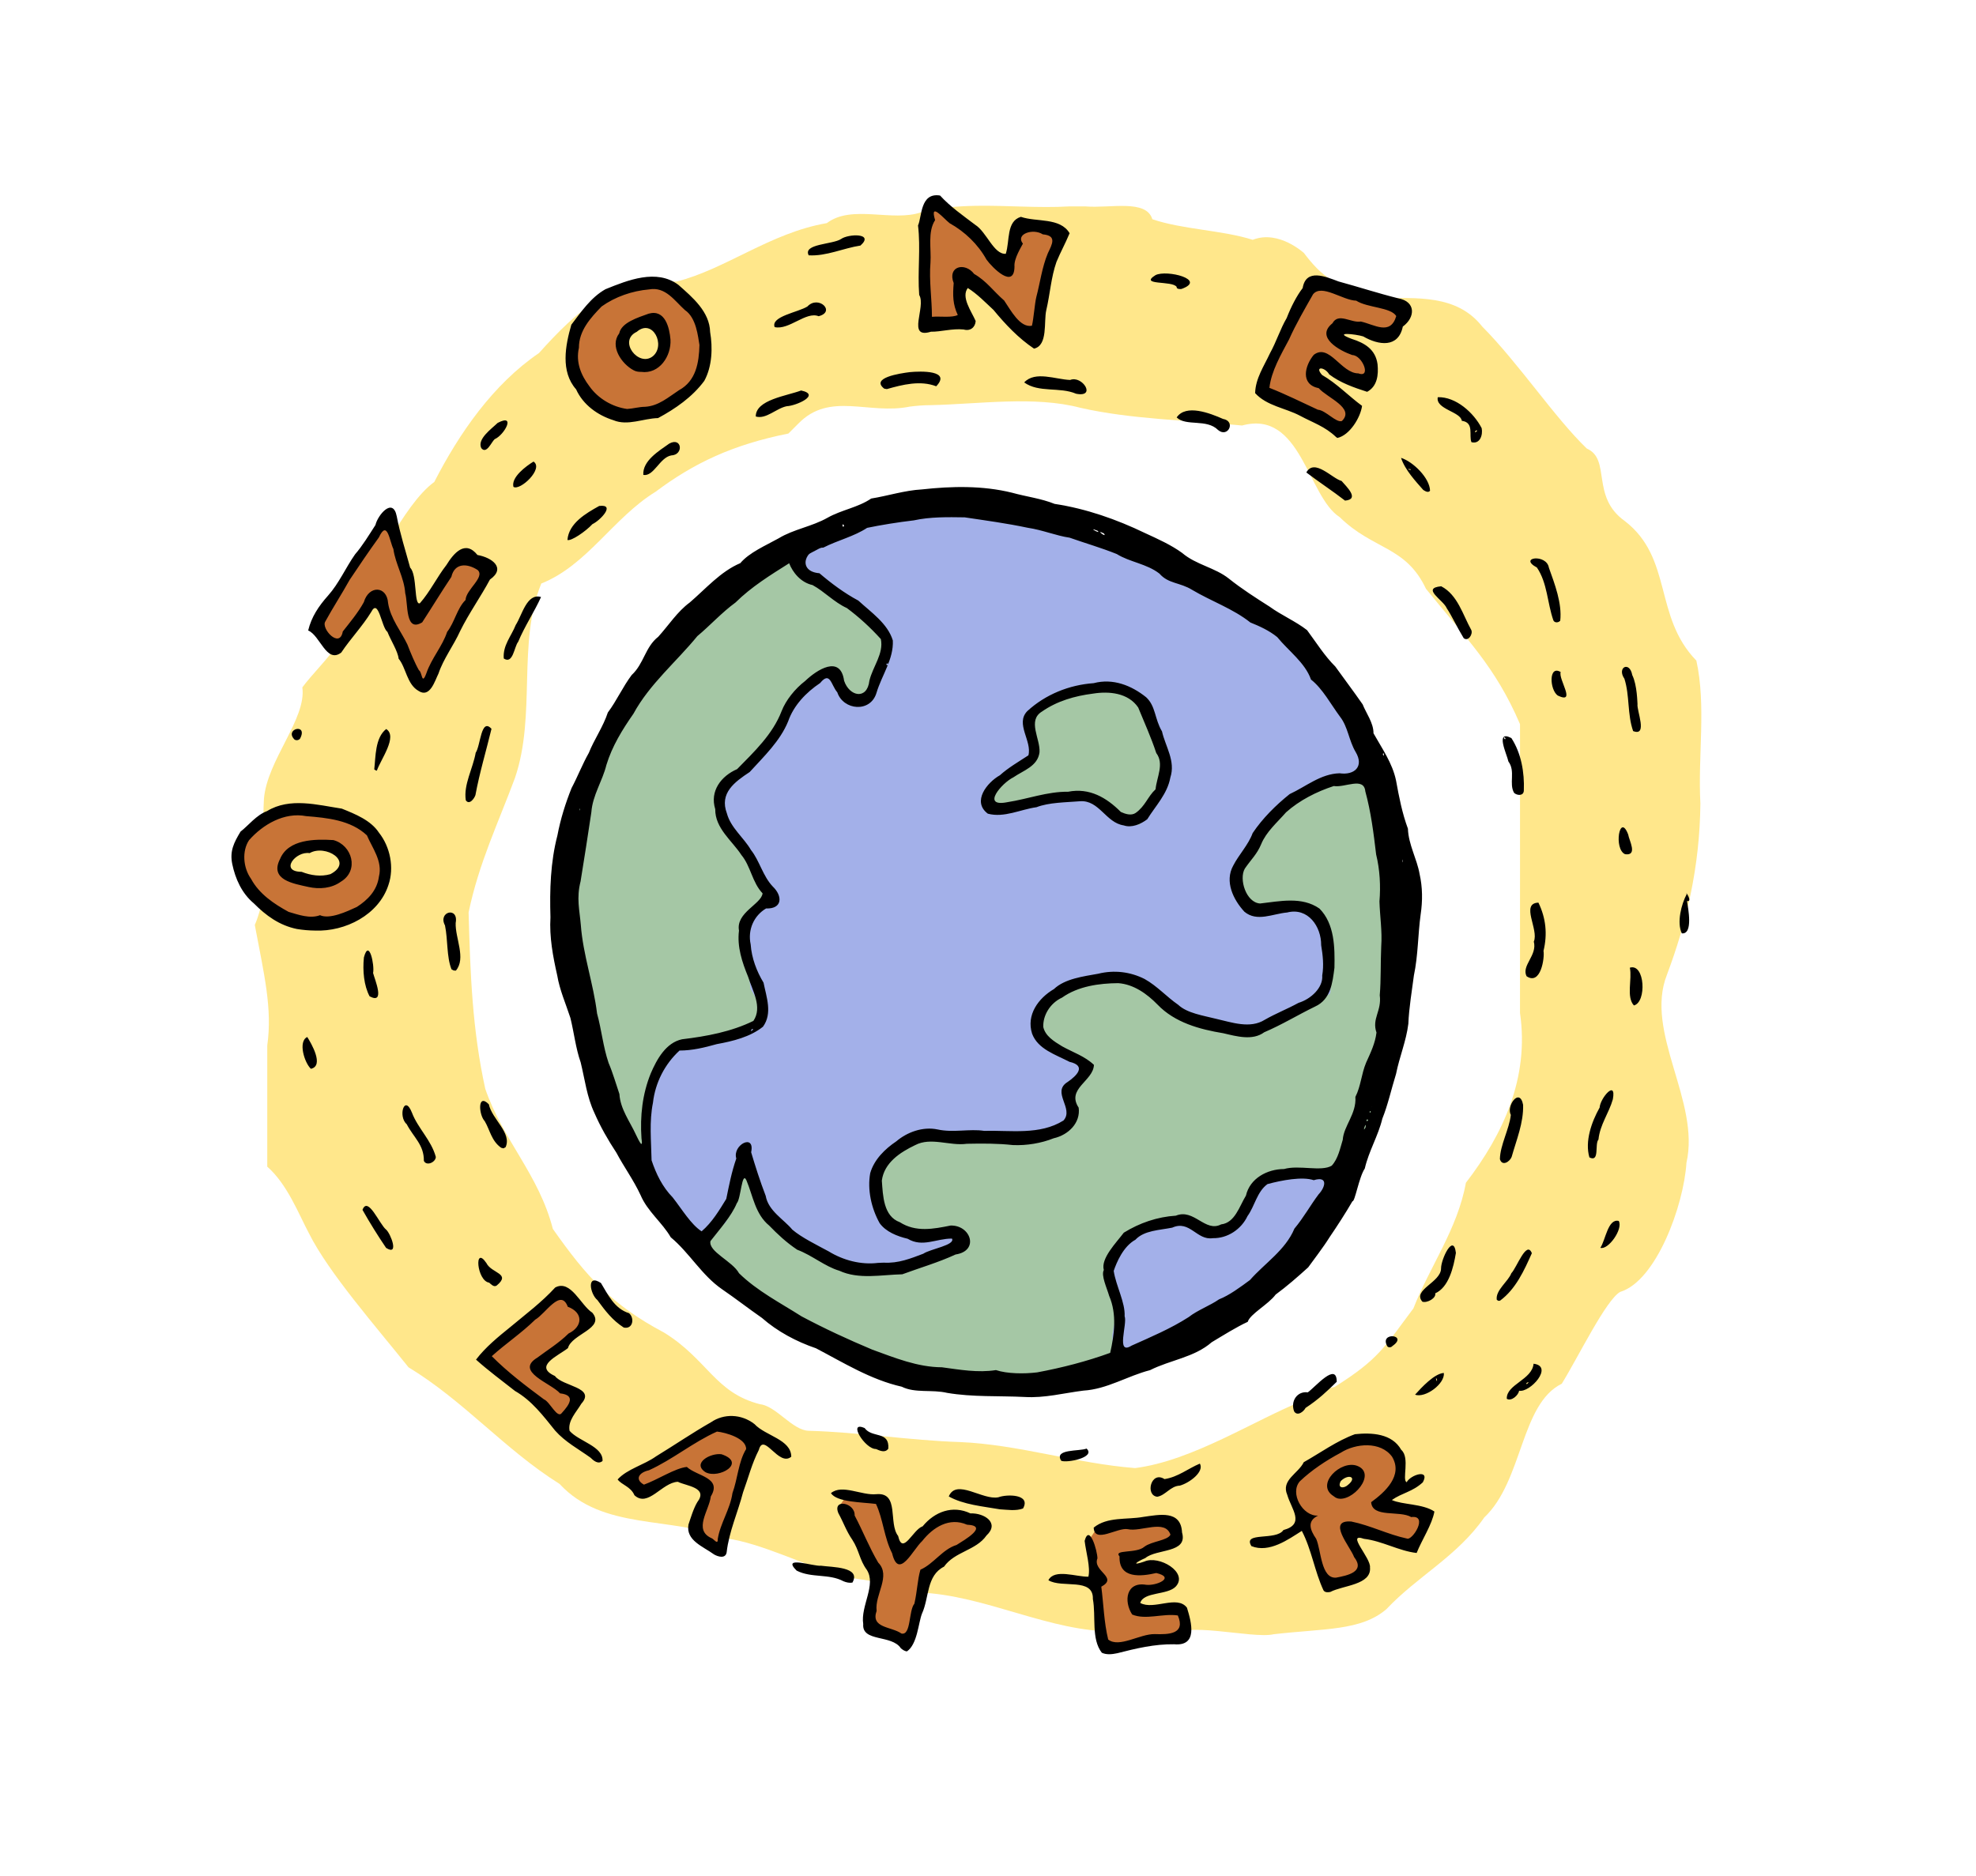 <?xml version="1.0" encoding="UTF-8" standalone="no"?>
<!-- Created with Inkscape (http://www.inkscape.org/) -->

<svg
   xmlns:dc="http://purl.org/dc/elements/1.1/"
   xmlns:cc="http://creativecommons.org/ns#"
   xmlns:rdf="http://www.w3.org/1999/02/22-rdf-syntax-ns#"
   xmlns:svg="http://www.w3.org/2000/svg"
   xmlns="http://www.w3.org/2000/svg"
   xmlns:sodipodi="http://sodipodi.sourceforge.net/DTD/sodipodi-0.dtd"
   xmlns:inkscape="http://www.inkscape.org/namespaces/inkscape"
   id="svg2"
   viewBox="0 0 338 321.03"
   version="1.0"
   inkscape:version="0.92.2 5c3e80d, 2017-08-06"
   sodipodi:docname="ryanlerch-Ozone-layer-colour.svg">
  <defs
     id="defs6452" />
  <sodipodi:namedview
     pagecolor="#ffffff"
     bordercolor="#666666"
     borderopacity="1"
     objecttolerance="10"
     gridtolerance="10"
     guidetolerance="10"
     inkscape:pageopacity="0"
     inkscape:pageshadow="2"
     inkscape:window-width="1436"
     inkscape:window-height="856"
     id="namedview6450"
     showgrid="false"
     inkscape:snap-global="false"
     inkscape:zoom="2.6017341"
     inkscape:cx="202.02835"
     inkscape:cy="168.84875"
     inkscape:window-x="4"
     inkscape:window-y="0"
     inkscape:window-maximized="1"
     inkscape:current-layer="svg2" />
  <g
     id="g7038">
    <path
       inkscape:connector-curvature="0"
       id="path7028"
       d="m 150.669,87.724 -21.14,11.146 -11.915,8.072 -18.449,27.674 -3.075,25.368 8.84,34.592 20.371,26.136 19.218,11.531 22.677,5.381 18.834,-1.537 29.211,-13.068 14.606,-19.602 8.072,-23.062 1.537,-33.824 -6.918,-20.755 -7.687,-13.837 -24.215,-14.99 -25.752,-10.378 -21.908,0.384 z"
       style="fill:#a3b0e9;stroke:#000000;stroke-width:1px;stroke-linecap:butt;stroke-linejoin:miter;stroke-opacity:1;fill-opacity:1" />
    <path
       sodipodi:nodetypes="scccccccccccccccscccccccccccccccccccccscccccccccccccscccccccccccsc"
       inkscape:connector-curvature="0"
       id="path7020"
       d="m 166.893,35.213 c -3.178,0.055 -6.313,0.325 -9.348,1.109 -4.928,1.7 -11.834,-1.4 -16.117,1.852 -9.65,1.65 -17.301,7.888 -25.713,10 C 104.756,47.567 98.761,53.101 92.195,60.402 84.383,65.726 78.578,74.069 74.285,82.459 68.776,86.445 63.736,98.926 61.777,98.822 c 1.073,7.914 -6.764,14.337 -10.062,18.779 0.755,5.364 -6.075,12.49 -6.572,19.15 -0.445,7.206 1.311,14.811 -1.559,21.5 1.583,8.451 3.031,14.255 2.131,20.637 0.008,6.898 -0.01,13.852 0,20.713 3.449,3.029 5.378,8.127 7.143,11.428 3.35,6.703 11.427,15.907 17.016,22.9 9.511,5.767 16.467,14.081 25.842,19.957 7.434,8.045 19.104,5.463 28.562,9.316 6.036,0.875 12.945,4.449 18.913,6.165 5.09,1.463 9.285,0.945 13.952,3.091 11.427,0.426 22.561,6.857 33.682,6.649 5.47,-0.012 4.076,1.169 9.509,1.153 1.324,-3.225 13.839,0.211 17.533,-0.659 8.69,-1.002 14.926,-0.565 19.275,-4.285 5.307,-5.64 12.122,-9.039 16.746,-15.695 6.621,-6.248 6.189,-19.411 13.254,-22.877 2.735,-4.401 7.567,-14.376 10,-15.715 6.148,-1.873 10.858,-14.721 11.33,-22.092 2.4,-10.54 -7.238,-22.323 -3.33,-32.193 3.302,-8.788 5.612,-18.347 5.715,-29.287 -0.445,-8.101 1.012,-16.746 -0.691,-24.434 -7.328,-7.539 -3.992,-17.506 -12.243,-23.883 -5.877,-4.171 -2.294,-10.561 -6.495,-12.396 -5.487,-5.276 -11.655,-14.596 -17.898,-20.883 -4.337,-5.514 -11.21,-4.874 -17.814,-4.832 -7.654,-2.254 -9.539,-3.638 -12.705,-7.775 0.206,0.23 -4.175,-4.015 -8.73,-2.225 -5.199,-1.656 -12.014,-1.759 -17.17,-3.523 -1.053,-3.462 -7.189,-1.842 -11.404,-2.189 h -2.848 c -5.254,0.306 -10.668,-0.196 -15.965,-0.104 z m -7.744,34.104 c 8.118,-0.165 17.832,-1.626 25.643,0.451 8.751,1.989 18.433,2.124 27.674,3.031 10.106,-2.76 11.188,12.154 16.693,15.678 5.758,5.64 11.286,4.902 14.758,12.26 6.891,8.558 11.813,13.19 16.084,23.15 0.013,16.473 -0.003,32.947 -0.002,49.42 1.613,11.055 -2.847,20.728 -9.254,29.057 -1.426,7.924 -6.196,14.351 -8.973,21.482 -4.996,6.661 -5.881,8.665 -13.489,13.448 -5.378,1.306 -1.577,0.463 -5.531,2.41 -8.094,3.221 -18.762,10.227 -28.596,11.471 -10.166,-0.798 -19.891,-4.027 -29.932,-4.453 -8.593,-0.273 -17.312,-1.696 -25.894,-1.929 -2.787,-0.076 -5.559,-4.237 -8.308,-4.54 -7.713,-1.941 -8.979,-7.661 -16.43,-12.26 -8.972,-4.757 -13.325,-9.618 -19.027,-17.744 -2.414,-9.352 -8.57,-15.203 -11.562,-23.977 -2.219,-10.13 -2.556,-19.549 -2.848,-30.166 1.757,-8.461 5.09,-15.34 7.939,-23.031 3.661,-10.734 0.356,-23.108 4.496,-33.24 7.842,-3.118 12.319,-11.256 19.551,-15.703 6.54,-4.895 13.192,-8.057 22.717,-9.957 0.573,-0.573 1.146,-1.146 1.719,-1.719 5.383,-5.517 12.039,-1.443 19.066,-2.893 1.178,-0.143 2.346,-0.246 3.506,-0.246 z"
       style="opacity:0.454;fill:#ffcc00;stroke:none;stroke-width:1px;stroke-linecap:butt;stroke-linejoin:miter;stroke-opacity:1" />
    <path
       sodipodi:nodetypes="cccccccsccscccsccccccccccscccscssssscscsscsscscsssscccccccsssccccscscccsscsscccssccccccccccscsscccccsscccssscscscssscccsscccscccccccccccccccccccccccccccccccc"
       inkscape:connector-curvature="0"
       id="path6997"
       d="m 160.363,37.188 c -0.22,0.047 -0.312,0.319 -0.439,0.762 -0.193,0.669 -0.377,4.553 -0.406,8.633 L 159.465,54 h 1.857 1.855 l -0.307,-3.654 c -0.338,-4.034 0.381,-5.388 2.502,-4.715 1.114,0.354 5.987,4.972 8.865,8.402 1.446,1.723 1.584,1.78 1.965,0.777 0.225,-0.593 0.71,-2.779 1.076,-4.855 0.367,-2.077 1.102,-4.944 1.635,-6.369 l 0.969,-2.59 -1.4,-0.533 c -2.374,-0.903 -2.956,-0.417 -4.105,3.422 -1.454,4.858 -2.414,4.848 -6.258,-0.072 -1.017,-1.301 -3.196,-3.427 -4.846,-4.723 -1.822,-1.432 -2.543,-1.98 -2.91,-1.902 z m -48.387,12.564 c -0.383,-0.003 -0.827,0.049 -1.398,0.127 -4.03,0.552 -7.306,2.312 -9.357,5.025 -1.624,2.148 -1.873,2.883 -1.889,5.588 -0.015,2.681 0.213,3.404 1.639,5.189 0.911,1.141 2.49,2.515 3.508,3.053 2.876,1.519 6.963,0.93 10.514,-1.516 5.635,-3.881 5.915,-10.246 0.668,-15.154 -1.923,-1.799 -2.534,-2.304 -3.684,-2.312 z m 113.75,0.453 c -0.602,0.012 -2.015,2.204 -4.256,6.6 -4.971,9.75 -5.05,8.888 1.074,11.658 2.839,1.284 5.392,2.562 5.674,2.838 0.823,0.807 1.377,0.583 1.377,-0.557 0,-0.69 -1.128,-1.825 -3.238,-3.258 -3.369,-2.288 -3.826,-3.263 -2.615,-5.564 1.328,-2.524 2.306,-2.542 5.373,-0.104 2.35,1.868 4.552,2.518 4.125,1.219 -0.122,-0.371 -1.053,-1.212 -2.068,-1.869 -4.054,-2.621 -4.34,-2.917 -4.17,-4.322 0.284,-2.352 1.781,-2.835 6.035,-1.943 3.872,0.811 5.189,0.688 5.189,-0.486 0,-0.68 -10.599,-4.25 -12.5,-4.211 z m -114.057,3.256 c 3.079,-10e-7 4.283,6.338 1.695,8.926 -3.55,3.55 -9.753,-0.549 -7.836,-5.178 0.747,-1.803 3.934,-3.748 6.141,-3.748 z M 65.891,91.406 c -1.084,0.34 -10.004,14.234 -10.004,15.668 0,0.692 1.056,1.951 1.637,1.951 0.37,0 3.783,-4.895 4.795,-6.877 1.015,-1.988 4.357,-1.323 4.357,0.867 0,0.433 1.272,3.407 2.824,6.609 l 2.822,5.82 2.234,-4.154 c 1.228,-2.285 3.361,-6.172 4.74,-8.639 1.379,-2.466 2.365,-4.71 2.193,-4.988 -0.172,-0.278 -0.965,-0.5 -1.764,-0.49 -1.242,0.015 -1.878,0.716 -4.406,4.855 -2.255,3.691 -3.232,4.838 -4.123,4.838 -1.288,0 -1.822,-0.935 -1.822,-3.191 0,-1.388 -2.871,-11.726 -3.404,-12.26 -0.018,-0.018 -0.045,-0.021 -0.08,-0.01 z m -14.076,48.461 c -2.695,-0.077 -4.541,0.552 -6.672,2.096 -2.512,1.82 -3.484,3.751 -2.998,5.961 0.462,2.102 4.138,6.089 6.857,7.436 6.372,3.154 15.518,-0.555 15.518,-6.293 0,-0.881 -0.484,-2.697 -1.076,-4.035 -1.283,-2.901 -3.296,-4.037 -8.609,-4.859 -1.128,-0.175 -2.121,-0.279 -3.02,-0.305 z m 3.117,3.684 c 2.361,0 3.151,0.242 4.098,1.25 2.201,2.343 1.276,5.677 -1.912,6.889 -3.401,1.293 -9.861,-0.499 -9.861,-2.736 0,-3.344 2.924,-5.402 7.676,-5.402 z m 40.635,79.557 c -0.71,0.085 -1.611,0.836 -3.9,2.861 -2.025,1.791 -4.401,3.858 -5.281,4.594 -1.938,1.62 -1.817,1.821 3.758,6.24 2.077,1.646 4.121,3.468 4.541,4.047 0.75,1.033 0.782,1.029 1.771,-0.193 l 1.006,-1.244 -2.311,-1.344 c -2.888,-1.681 -4.736,-3.329 -4.736,-4.219 10e-7,-0.376 1.517,-1.851 3.371,-3.277 4.865,-3.743 5.378,-4.332 4.773,-5.461 -0.281,-0.524 -1.117,-1.278 -1.859,-1.676 -0.32,-0.171 -0.577,-0.29 -0.836,-0.326 -0.097,-0.013 -0.195,-0.014 -0.297,-0.002 z m 27.549,22.402 c -0.679,0 -3.279,1.248 -5.775,2.771 -2.497,1.524 -5.36,3.118 -6.363,3.543 -1.159,0.491 -1.636,0.96 -1.309,1.287 0.327,0.327 1.637,0.019 3.592,-0.846 3.276,-1.449 4.933,-1.696 5.475,-0.82 0.55,0.89 1.341,0.606 0.975,-0.35 -0.754,-1.964 3.816,-3.244 5.281,-1.479 0.62,0.747 0.544,1.017 -0.533,1.889 -0.691,0.559 -1.716,1.018 -2.279,1.018 -0.861,0 -0.926,0.158 -0.402,0.996 0.485,0.776 0.428,1.575 -0.264,3.604 -1.134,3.328 -1.124,4.926 0.035,5.574 0.762,0.426 1.045,0.172 1.629,-1.457 1.009,-2.816 3.922,-13.101 3.922,-13.85 0,-0.781 -2.329,-1.881 -3.982,-1.881 z m 111.367,2.133 c -1.749,-0.07 -3.954,0.56 -6.268,1.949 -6.396,3.84 -7.528,6.01 -4.477,8.578 1.151,0.969 1.52,1.603 1.146,1.977 -0.575,0.575 1.478,7.536 2.635,8.93 0.707,0.852 0.464,0.839 2.535,0.117 2.073,-0.723 2.107,-1.372 0.252,-4.695 -1.542,-2.761 -1.446,-4.422 0.256,-4.422 0.551,0 2.786,0.606 4.967,1.348 4.83,1.643 5.723,1.673 6.504,0.213 0.823,-1.539 0.248,-1.948 -3.479,-2.467 -4.285,-0.597 -4.806,-1.522 -2.277,-4.051 1.505,-1.505 1.949,-2.383 1.949,-3.859 0,-2.281 -1.495,-3.528 -3.744,-3.617 z m -3.596,2.768 c 0.828,-0.047 1.592,0.219 2.176,0.803 1.211,1.211 1.076,1.728 -0.986,3.791 -2.079,2.079 -3.005,2.262 -4.285,0.848 -1.297,-1.433 -1.097,-3.089 0.527,-4.367 0.846,-0.666 1.74,-1.027 2.568,-1.074 z m -86.047,6.478 3.01,4.863 3.473,6.136 c 2.444,4.446 -1.389,7.14 -1.389,9.957 l 4.4,1.737 2.431,-10.42 4.631,-3.937 5.673,-3.589 -1.621,-0.347 -3.473,-0.463 -1.968,2.084 -6.599,5.21 -2.084,-5.094 -0.81,-4.863 z m 44.691,6.021 -1.852,0.463 2.663,17.135 10.767,-1.274 0.695,-2.779 -8.799,0.695 0.579,-5.557 5.905,-1.852 -1.621,-0.463 -5.094,1.158 -0.347,-5.21 8.105,-2.663 -0.463,-1.505 z"
       style="opacity:1;fill:#c87437;fill-opacity:1;stroke:#c87437;stroke-width:3;stroke-linejoin:bevel;stroke-miterlimit:4;stroke-dasharray:none;stroke-opacity:1" />
    <path
       sodipodi:nodetypes="ccccccccccccccccccccccccccccccccccccccccccccccccccccccccccccccccccccccccccccccccccccccccccccccccccccc"
       inkscape:connector-curvature="0"
       id="path7030"
       d="m 134.91,93.874 -20.371,14.606 -13.068,21.14 -4.612,17.681 2.691,29.596 9.609,24.215 12.684,15.759 19.987,13.068 17.296,5.381 16.143,1.922 15.374,-1.153 -0.384,-7.687 0.769,-4.228 -1.922,-6.918 1.153,-3.844 3.075,-2.691 3.459,-1.537 6.15,-0.769 4.228,2.691 3.075,-0.769 1.922,-3.459 1.922,-3.459 2.691,-2.306 h 15.374 l 6.918,-33.055 -0.384,-17.681 -2.306,-13.068 -1.153,-5.765 -11.146,3.459 -8.84,6.534 -3.075,7.303 -0.769,2.691 4.228,4.997 3.459,-1.153 h 2.306 2.306 l 4.228,7.687 -0.384,6.918 -9.225,5.381 -3.075,0.769 -7.687,-0.769 -6.534,-1.922 -2.306,-3.075 -3.075,-1.922 -6.534,-1.922 -6.918,3.075 -4.612,2.691 v 4.997 l 8.84,5.381 -3.459,3.459 0.384,4.612 -3.844,3.075 -8.456,1.153 -11.531,-0.769 -5.381,1.922 -1.922,1.922 -2.306,3.844 0.384,6.15 3.075,1.153 2.691,1.537 8.072,-0.384 1.153,2.306 -8.84,4.228 -6.534,0.769 -7.303,-1.922 -8.456,-5.765 -4.612,-3.844 -1.922,-7.687 -3.459,10.762 -4.997,3.075 -9.609,-13.453 0.384,-2.306 1.153,-8.84 1.922,-4.612 3.075,-4.228 11.146,-2.691 2.691,-1.537 0.769,-1.537 -2.306,-3.844 -1.153,-10.378 1.922,-2.306 2.691,-2.306 v -0.384 l -3.075,-7.303 -4.997,-5.765 -0.384,-5.381 3.459,-3.459 4.228,-3.459 1.537,-2.306 2.306,-3.844 1.537,-3.075 4.228,-3.844 1.537,-0.384 2.306,3.459 4.228,1.153 2.306,-5.381 0.769,-5.381 -8.072,-6.918 -4.228,-3.459 -2.306,-0.769 z m 57.27,23.446 -6.534,0.384 -6.15,2.306 -2.306,1.922 -1.153,1.537 1.153,4.997 -7.687,6.15 v 3.075 l 10.378,-0.384 6.534,-1.153 5.765,4.228 2.691,0.769 4.228,-6.15 0.769,-1.922 -2.691,-11.531 -2.691,-2.306 z"
       style="fill:#a5c7a5;stroke:none;stroke-width:1px;stroke-linecap:butt;stroke-linejoin:miter;stroke-opacity:1;fill-opacity:1" />
    <g
       transform="translate(50.53 46.578)"
       id="layer1">
      <path
         sodipodi:nodetypes="ccccccccccccccccccccccccccccccccccccccccccccccccccccccccccccccccccccccccccccccccccccccccccccccccccccccccccccccccccccccccccccccccccccccccccccccccccccccccccccccccccccccccccccccccccccccccccccccccccccccccccccccccccccccccccccccccccccccccccccccccccccccccccccccccccccccccccccccccccccccccccccccccccccccccccccccccccccccccccccccccccccccccccccccccccccccccccccccccccccccccccccccccccccccccccccccccccccccccccccccccccccccccccccccccccccccccccccccccccccccccccccccccccccccccccccccccccccccccccccccccccccccccccccccccccccccccccccccccccccccccccccccccccccccccccccccccccccccccccccccccccccccccccccccccccccccccccccccccccccccccccccccccccccccccccccccccccccccccccccccccccccccccccccccccccccccccccccccccccccccccccccccccccccccccccccccccccccccccccccccccccccccccccccccccccccccccccccccccccccccccccccccccccccccccccccccccccccccccccc"
         inkscape:connector-curvature="0"
         d="m 137.94,236.19 c -1.84,-2.36 -0.98,-6.2 -1.53,-9.19 0.12,-3.75 -5.3,-1.79 -7.61,-3.22 1.04,-2.02 4.77,-0.56 6.84,-0.6 0.39,-1.58 -0.42,-4.23 -0.64,-6.13 0.81,-3.02 2.18,1.71 2.19,2.99 -0.89,2.18 3.64,3.25 0.66,4.85 0.39,3.01 0.46,6.11 1.18,9.04 1.88,1.48 5.42,-0.98 7.96,-0.93 2.38,0.08 5.33,0.02 3.95,-3.19 -2.56,-0.39 -5.47,0.82 -7.81,-0.16 -1.49,-2.31 -1.01,-5.64 2.36,-5.09 1.73,0.23 5.14,-1.24 1.76,-2.01 -2.61,0.6 -6.42,1.03 -6.28,-2.84 -1.1,-1.25 2.87,-0.44 4.24,-1.65 1.25,-0.96 3.97,-1.05 4.47,-2.07 -0.91,-2.71 -5.05,-0.43 -7.3,-0.94 -1.76,-0.34 -5.73,2.54 -5.83,-0.27 2.32,-1.9 5.67,-1.32 8.47,-1.83 2.74,-0.38 6.46,-1.22 6.64,2.66 1.03,3.59 -4.32,2.75 -6.28,4.38 -1.57,0.68 -2.46,1.38 -0.17,0.6 2.5,-1.14 7.57,1.85 5.39,4.26 -1.41,1.52 -5.51,0.87 -6.09,2.82 2.33,1.28 6.31,-1.41 7.99,0.81 0.79,2.55 1.89,6.63 -2.2,6.26 -3.31,-0.05 -6.52,0.71 -9.71,1.53 -0.87,0.18 -1.81,0.31 -2.65,-0.08 z m -34.38,-0.77 c -1.55,-2.37 -6.686,-1.02 -6.433,-4.14 -0.483,-3.1 2.292,-6.71 0.597,-9.3 -1.239,-1.68 -1.286,-3.31 -2.457,-5.11 -1.061,-1.54 -1.501,-2.95 -2.391,-4.56 -1.061,-2.55 2.882,-1.83 2.784,0.4 1.414,2.66 2.484,5.45 4.034,8.06 2.236,2.28 -0.63,5.48 -0.275,8.25 -1.055,2.98 2.521,2.66 4.241,3.88 1.68,0.39 1.21,-3.88 2.22,-5.11 0.51,-2.28 0.52,-4.05 1.03,-5.81 2.27,-0.99 3.78,-3.5 6.18,-4.23 1.29,-0.82 5.63,-3.29 1.79,-3.47 -3.02,-1.32 -5.81,0.44 -7.67,2.8 -1.59,1.46 -4.01,6.78 -5.14,2.09 -1.37,-2.65 -1.54,-5.88 -2.764,-8.44 -2.302,-0.3 -6.738,-0.28 -7.695,-1.85 1.891,-1.59 5.282,0.45 7.781,0.18 3.988,-0.34 1.988,4.96 3.708,7.15 0.78,3.44 2.53,-1.12 4.19,-1.65 2.05,-2.5 5.13,-3.67 8.18,-2.21 2.37,-0.1 5.05,1.64 2.74,3.78 -1.78,2.57 -5.45,2.75 -7.26,5.33 -3.04,1.53 -2.51,5.29 -3.77,8.03 -0.63,1.6 -0.78,5.25 -2.58,6.47 -0.4,-0.04 -0.74,-0.29 -1.04,-0.54 z m 72.3,-9.9 c -1.52,-3.25 -2.03,-6.97 -3.71,-10.18 -2.31,1.46 -5.56,3.83 -8.62,2.61 -1.57,-2.53 4.24,-0.87 5.47,-2.75 3.78,-1.02 1.34,-3.61 0.66,-6.02 -1.11,-2.54 1.9,-3.65 2.82,-5.59 2.89,-1.63 5.64,-3.65 8.76,-4.79 2.86,-0.3 6.34,-0.13 7.92,2.68 1.54,1.33 0.07,5.2 0.93,5.53 0.65,-1.26 4.04,-2.35 2.76,0.02 -1.79,1.65 -3.51,1.78 -5.3,3.03 1.76,0.82 5.29,0.62 7.28,1.97 -0.4,2.24 -2.16,4.87 -3.04,7.09 -3,-0.33 -5.9,-2.06 -9.01,-2.42 -3.19,-1.14 1.22,3.28 1.03,4.89 0.29,3.01 -4.63,3.06 -6.79,4.2 -0.39,0.07 -0.9,0.12 -1.16,-0.27 z m 2.16,-2.18 c 1.9,-0.36 5.05,-0.98 3.07,-3.53 -0.66,-1.8 -4.75,-6.4 -0.47,-6.07 3.25,0.66 6.27,2.22 9.5,2.91 0.92,0.44 3.75,-4.08 0.75,-3.67 -2.01,-1.19 -6.67,0.19 -6.86,-2.55 2.35,-1.71 5.52,-4.56 3.57,-7.79 -1.97,-2.67 -6.23,-2.29 -8.76,-0.68 -2.54,1.35 -5.02,3 -7.01,4.9 -1.78,2.03 0.49,6.01 3.11,5.87 -1.91,0.93 -1.38,2.42 -0.32,3.96 0.87,1.95 0.81,6.86 3.42,6.65 z m -0.43,-13.94 c -3.21,-1.98 1.24,-6.27 4.05,-5.18 3.44,1.35 -0.91,6.33 -3.44,5.54 l -0.31,-0.14 z m 2.47,-1.94 c 1.62,-1.31 0.1,-1.96 -1.24,-0.65 -0.68,1.26 0.52,1.34 1.24,0.65 z m -86.309,16.5 c -2.492,-1.34 -5.467,-0.52 -8.011,-1.82 -2.704,-2.66 2.909,-0.68 4.164,-0.84 1.845,0.27 6.925,0.15 5.376,2.89 -0.519,0.09 -1.05,-0.03 -1.529,-0.23 z m -22.124,-4.58 c -1.911,-1.39 -4.869,-2.4 -4.393,-5.12 0.285,-0.83 0.842,-2.74 1.501,-3.82 1.947,-2.54 -1.873,-2.77 -3.317,-3.5 -2.73,0.12 -5.086,4.47 -7.426,2.3 -0.652,-1.51 -2.176,-1.75 -2.875,-2.7 1.643,-1.8 4.486,-2.46 6.586,-3.96 3.149,-1.92 6.194,-4.01 9.392,-5.83 2.15,-1.49 5.16,-1.46 7.436,0.32 1.853,2.01 6.273,2.62 6.287,5.58 -2.146,1.8 -4.712,-4.3 -5.547,-1.16 -1.202,2.35 -1.793,4.77 -2.7,7.25 -0.889,3.43 -2.41,6.73 -2.809,10.29 -0.206,1.11 -1.463,0.73 -2.135,0.35 z m 0.616,-2.64 c 0.415,-2.68 2.126,-5.1 2.515,-7.86 0.903,-2.47 1.013,-5.36 2.337,-7.53 0.052,-1.84 -3.456,-2.84 -4.983,-3 -4.089,1.83 -7.552,4.76 -11.639,6.62 -1.756,0.39 -2.446,1.58 -0.855,2.46 2.365,-0.85 5.31,-2.82 7.338,-3.03 1.76,1.61 6.078,1.81 4.098,5.05 -0.275,2.4 -3.044,5.72 0.129,7.14 0.325,0.07 1.116,1.27 1.06,0.15 z M 70.147,205.3 c -2.375,-1.54 0.867,-3.34 2.744,-3.07 4.375,1.47 -0.472,4.28 -2.744,3.07 z m 50.353,6.35 c -2.92,-0.51 -6.19,-0.78 -8.74,-2.2 1.29,-3.13 5.8,0.7 8.49,0.14 1.44,-0.55 5.62,-0.56 4.21,1.92 -1.24,0.46 -2.66,0.21 -3.96,0.14 z m 26.92,-2.15 c -2.11,-0.23 -1.07,-4.51 1.24,-3.02 2.32,-0.35 4.05,-1.82 6.05,-2.65 0.78,1.37 -1.71,3.28 -3.43,3.77 -1.59,0.05 -2.43,1.66 -3.86,1.9 z m -96.949,-6.69 c -2.054,-1.48 -4.305,-2.66 -6.038,-4.62 -2.049,-2.53 -3.977,-5.13 -6.874,-6.79 -2.19,-1.73 -4.561,-3.47 -6.665,-5.36 1.615,-2.13 3.819,-3.92 5.909,-5.61 2.607,-2.18 5.332,-4.21 7.635,-6.73 2.67,-1.43 4.359,3.05 6.349,4.31 2.255,2.7 -3.542,3.63 -4.167,6.06 -1.692,1.33 -5.954,3.08 -2.228,4.77 1.312,1.8 7.048,1.92 4.518,4.74 -0.848,1.44 -2.35,2.9 -2.014,4.64 1.551,1.81 5.783,2.64 5.639,5.16 -0.744,0.63 -1.523,-0.04 -2.064,-0.57 z m -4.876,-7.67 c 1.261,-1.39 2.419,-3.02 -0.326,-3.33 -1.555,-1.76 -7.831,-3.72 -3.888,-6.11 1.675,-1.26 3.699,-2.5 5.341,-4.13 2.424,-1.17 2.582,-3.57 -0.134,-4.58 -1.209,-3.27 -3.842,1.25 -5.57,2.21 -2.313,2.28 -5.024,4.08 -7.428,6.25 2.731,2.75 5.83,5.09 8.931,7.39 1.009,0.39 2.296,3.43 3.074,2.3 z m 85.395,8.2 c -1.28,-2.06 3.09,-1.58 4.34,-2.08 1.65,1.52 -3.44,2.51 -4.34,2.08 z m -31.686,-2.01 c -1.848,0.06 -4.944,-4.91 -1.934,-3.58 1.279,1.77 4.26,0.43 4.05,3.52 -0.55,0.78 -1.427,0.36 -2.116,0.06 z m 71.526,-6.44 c -0.66,-1.78 0.57,-3.5 2.34,-3.25 1.25,-0.87 4.96,-5.31 4.95,-1.81 -1.59,1.55 -3.09,3.01 -5.33,4.47 -0.33,0.64 -1.4,1.49 -1.96,0.59 z m 36.38,-2.15 c -0.11,-2.46 4.35,-3.25 4.58,-6 3.51,0.43 -0.61,5 -2.48,4.62 -0.08,0.75 -1.33,1.88 -2.1,1.38 z m 3.75,-2.83 c -0.58,0.01 -0.53,0.68 0,0 z m -86.22,2.52 c -4.42,-0.22 -8.88,0.04 -13.25,-0.7 -2.6,-0.62 -5.48,0.09 -7.78,-1.06 -5.278,-1.19 -9.928,-4.09 -14.66,-6.57 -3.372,-1.15 -6.595,-2.87 -9.252,-5.2 -2.287,-1.59 -4.506,-3.32 -6.814,-4.9 -3.492,-2.4 -5.562,-6.22 -8.779,-8.89 -1.467,-2.54 -3.98,-4.42 -5.165,-7.22 -1.19,-2.57 -2.825,-4.79 -4.127,-7.24 -1.447,-2.19 -2.758,-4.49 -3.767,-6.82 -1.291,-2.72 -1.636,-5.74 -2.351,-8.65 -0.853,-2.42 -1.13,-5.08 -1.758,-7.61 -0.795,-2.43 -1.846,-4.81 -2.248,-7.25 -0.738,-3.27 -1.364,-6.57 -1.162,-9.96 -0.141,-4.7 10e-4,-9.43 1.188,-13.996 0.531,-2.802 1.387,-5.537 2.428,-8.122 1.02,-1.91 1.841,-4.059 2.95,-6.016 0.88,-2.231 2.462,-4.484 3.249,-6.902 1.49,-1.976 2.564,-4.406 4.08,-6.415 2.105,-1.943 2.292,-4.779 4.543,-6.543 1.79,-1.974 3.261,-4.305 5.391,-5.866 2.751,-2.361 5.283,-5.311 8.645,-6.731 1.556,-1.836 4.32,-2.998 6.567,-4.252 2.556,-1.559 5.706,-2.007 8.372,-3.525 2.375,-1.339 5.195,-1.74 7.452,-3.277 2.808,-0.448 5.728,-1.399 8.668,-1.559 5.11,-0.567 10.4,-0.677 15.41,0.56 2.49,0.693 4.96,0.974 7.29,1.914 5.39,0.817 10.6,2.642 15.49,5.003 2.16,0.993 4.46,2.023 6.34,3.398 2.36,2.021 5.61,2.49 7.99,4.391 2.18,1.744 4.6,3.289 6.95,4.784 2,1.463 4.47,2.505 6.42,4.031 1.56,2.104 3.01,4.426 4.83,6.225 1.78,2.479 2.91,3.943 4.68,6.479 0.55,1.428 1.87,3.165 1.85,4.938 1.44,2.575 3.24,5.092 3.86,8.097 0.5,2.756 1.04,5.559 2.03,8.227 0.09,2.722 1.54,5.157 1.99,7.727 0.52,2.3 0.53,4.62 0.19,6.91 -0.48,3.47 -0.43,7.02 -1.16,10.47 -0.32,2.5 -0.84,5.53 -0.95,8.27 -0.36,2.95 -1.52,5.65 -2.1,8.57 -0.81,2.6 -1.4,5.32 -2.35,7.67 -0.71,2.95 -2.31,5.52 -3,8.52 -1,1.48 -1.69,5.74 -2.11,5.6 -1.18,2.04 -2.63,4.27 -3.91,6.15 -1.07,1.73 -2.82,3.98 -3.66,5.16 -1.83,1.66 -3.65,3.25 -5.57,4.66 -1.22,1.67 -4.37,3.32 -4.77,4.66 -1.98,0.92 -4.14,2.28 -6.16,3.49 -2.99,2.61 -7.09,3.03 -10.55,4.78 -3.87,0.99 -7.35,3.26 -11.4,3.5 -3.35,0.42 -6.64,1.3 -10.05,1.09 z m 2.15,-4.21 c 4.23,-0.79 8.47,-1.88 12.48,-3.34 0.71,-3.11 1.17,-6.62 -0.17,-9.73 -0.41,-1.41 -1.42,-3.53 -0.92,-4.44 -0.56,-1.98 2.16,-4.71 3.42,-6.39 2.7,-1.67 5.73,-2.71 8.91,-2.91 3.09,-1.28 5.01,2.93 7.74,1.49 2.36,-0.27 3.11,-3.08 4.24,-4.92 0.67,-2.96 3.65,-4.54 6.52,-4.55 2.55,-0.74 6.36,0.5 8.15,-0.57 1.11,-1.19 1.46,-3.06 1.89,-4.43 0.16,-2.39 2.37,-4.43 2.16,-7.34 0.94,-1.83 1.01,-3.89 1.84,-5.87 0.8,-1.76 1.55,-3.33 1.77,-5.14 -0.83,-2.4 0.92,-3.67 0.56,-6.38 0.23,-2.69 0.12,-5.48 0.25,-8.32 0.19,-2.68 -0.23,-5.2 -0.3,-7.73 0.22,-2.64 0.07,-5.43 -0.57,-8.046 -0.43,-3.635 -0.88,-7.247 -1.85,-10.794 -0.24,-2.55 -3.52,-0.581 -5.39,-0.908 -2.93,0.954 -5.86,2.438 -8.16,4.491 -1.53,1.748 -3.4,3.342 -4.26,5.453 -0.73,1.752 -1.7,2.574 -2.8,4.184 -1.04,1.78 0.21,5.82 2.61,5.97 3.37,-0.38 7.15,-1.24 10.16,0.87 2.6,2.63 2.63,6.67 2.56,10.13 -0.33,2.56 -0.63,5.42 -3.33,6.64 -2.92,1.42 -5.69,3.12 -8.68,4.39 -1.99,1.48 -4.73,0.7 -6.99,0.17 -4.08,-0.67 -8.31,-1.83 -11.25,-4.89 -1.81,-1.86 -4.11,-3.5 -6.74,-3.68 -3.24,0.02 -6.86,0.52 -9.6,2.47 -2.12,0.98 -3.31,3.14 -3.21,5.05 0.36,1.52 1.77,2.41 3.21,3.28 1.88,1.05 3.89,1.69 5.45,3.18 -0.1,2.77 -4.76,4.07 -2.61,7.32 0.35,2.6 -1.75,4.67 -4.28,5.24 -2.1,0.84 -4.62,1.27 -6.99,1.16 -2.5,-0.28 -5.12,-0.28 -7.86,-0.22 -2.94,0.41 -6.15,-1.2 -8.86,0.24 -2.55,1.22 -5.28,3 -5.68,6.06 0.19,2.56 0.26,6.1 3.08,7.12 2.74,1.75 5.74,1.16 8.68,0.57 3.46,-0.1 4.96,4.33 0.86,4.95 -2.93,1.36 -6.12,2.28 -9.12,3.39 -3.58,0.08 -7.43,0.93 -10.775,-0.61 -2.471,-0.73 -4.666,-2.65 -7.195,-3.59 -1.851,-1.24 -3.341,-2.63 -4.793,-4.13 -2.404,-1.97 -2.777,-5.09 -3.892,-7.73 -0.786,-1.76 -0.95,3.16 -1.647,3.89 -0.936,2.24 -2.928,4.45 -4.511,6.49 -0.397,1.81 3.771,3.44 4.886,5.5 3.121,3.05 7.056,5.06 10.699,7.38 3.969,2.11 7.925,3.94 12.092,5.69 3.856,1.4 7.746,3 11.916,3.02 3.05,0.41 6.16,0.97 9.24,0.48 1.9,0.63 4.8,0.67 7.06,0.39 z m 16.13,-4.57 c 3.32,-1.49 6.72,-2.92 9.78,-4.89 1.48,-1.17 3.65,-1.96 5.2,-3.04 1.73,-0.67 3.67,-2.11 5.28,-3.3 2.49,-2.84 6.08,-5.12 7.6,-8.79 1.62,-1.94 2.72,-3.98 4.14,-5.87 1.17,-1.23 1.66,-3.19 -0.83,-2.42 -1.93,-0.66 -5.46,0 -7.92,0.67 -1.81,1.33 -2.17,3.77 -3.41,5.47 -1.05,2.23 -3.39,3.84 -5.95,3.78 -2.73,0.42 -3.92,-3.16 -6.93,-1.8 -2.18,0.44 -4.8,0.46 -6.3,2.07 -2.08,1.14 -3.22,3.89 -3.71,5.33 0.39,2.57 1.99,5.39 1.87,7.76 0.51,1.3 -1.56,6.76 1.18,5.03 z m -42.38,-14.2 c 2.51,0.14 4.59,-0.71 6.76,-1.53 1.22,-0.83 5.5,-1.46 4.91,-2.59 -2.7,-0.02 -5.03,1.56 -7.58,0.03 -1.8,-0.42 -3.74,-1.2 -4.796,-2.67 -1.418,-2.54 -2.127,-5.73 -1.61,-8.56 0.667,-2.31 2.496,-4.12 4.466,-5.44 1.84,-1.57 4.53,-2.56 7.05,-2.03 2.67,0.59 5.46,-0.14 7.96,0.24 4.53,-0.12 9.53,0.77 13.58,-1.77 1.87,-2.05 -2.13,-4.86 0.72,-6.6 1.5,-1.03 3.3,-2.76 0.31,-3.44 -2.39,-1.24 -5.41,-2.16 -6.4,-4.82 -1.02,-3.22 1.08,-6.07 3.74,-7.63 1.86,-1.77 5.02,-2.16 7.56,-2.62 2.73,-0.68 5.5,-0.34 7.95,0.9 2.16,1.21 3.73,3.02 5.74,4.41 1.52,1.44 4.27,1.84 6.44,2.39 2.73,0.62 5.86,1.76 8.38,0.17 1.95,-1.11 3.75,-1.79 5.77,-2.89 2.18,-0.67 4.22,-2.64 4.05,-4.68 0.3,-1.77 0.1,-3.47 -0.18,-5.17 0.03,-3.22 -2.26,-6.52 -5.82,-5.61 -2.46,0.21 -5.16,1.67 -7.31,-0.13 -1.92,-2.08 -3.41,-5.18 -1.92,-7.88 0.95,-1.87 2.58,-3.527 3.33,-5.574 1.68,-2.511 3.96,-4.778 6.33,-6.674 2.82,-1.303 5.3,-3.467 8.53,-3.56 2.57,0.368 4.24,-1.173 2.75,-3.655 -1.15,-1.941 -1.31,-4.288 -2.65,-6.006 -1.57,-2.111 -2.99,-4.818 -4.98,-6.374 -1.01,-2.891 -3.86,-4.906 -5.77,-7.258 -1.38,-1.135 -3.09,-1.897 -4.6,-2.505 -2.95,-2.35 -6.69,-3.641 -9.95,-5.576 -2.09,-1.303 -4.07,-1.025 -5.6,-2.785 -2.17,-1.694 -5.09,-1.967 -7.3,-3.35 -2.73,-1.098 -5.35,-1.839 -8.07,-2.8 -2.3,-0.331 -4.64,-1.325 -7.16,-1.695 -3.57,-0.759 -7.19,-1.247 -10.79,-1.784 -2.92,-0.045 -5.9,-0.097 -8.69,0.516 -2.74,0.322 -5.69,0.8 -8,1.283 -2.242,1.479 -5.012,2.116 -7.483,3.377 -3.231,0.117 -4.528,4.084 -0.67,4.387 1.988,1.704 4.27,3.409 6.656,4.681 2.164,1.998 5.017,3.911 5.897,6.821 0.16,3.201 -1.9,5.954 -2.798,8.974 -1.029,3.431 -5.676,2.989 -6.701,-0.105 -1.065,-1.218 -1.208,-3.705 -2.93,-1.59 -2.398,1.603 -4.524,3.819 -5.476,6.556 -1.368,3.368 -4.141,5.999 -6.576,8.67 -2.58,1.705 -5.218,3.614 -3.9,7.086 0.658,2.466 2.889,4.135 4.124,6.269 1.452,1.811 2.021,4.451 3.716,6.231 1.723,1.64 1.669,3.86 -1.14,3.76 -2.068,1.22 -3.179,3.63 -2.635,6.15 0.167,2.36 1.031,4.61 2.203,6.55 0.489,2.44 1.562,5.25 -0.095,7.53 -2.194,1.76 -5.161,2.48 -7.906,2.98 -2.103,0.59 -4.191,1.1 -6.372,1.1 -2.537,2.33 -4.156,5.52 -4.544,8.93 -0.653,3.21 -0.301,6.58 -0.236,9.85 0.787,2.35 1.855,4.55 3.613,6.35 1.595,2.03 3.117,4.62 4.946,5.8 1.796,-1.53 3.038,-3.63 4.218,-5.55 0.505,-2.45 0.897,-4.54 1.715,-6.91 -0.703,-2.32 3.237,-4.38 2.54,-1.07 0.734,2.45 1.498,4.88 2.49,7.46 0.448,2.58 3.121,4.04 4.552,5.78 1.601,1.36 4.038,2.54 6.219,3.72 2.5,1.53 5.511,2.33 8.446,1.97 l 0.477,-0.02 z m 41.04,-74.814 c -3.04,-0.44 -4.19,-4.363 -7.46,-4.13 -2.44,0.198 -5.33,0.195 -7.45,1.02 -2.75,0.377 -5.53,1.853 -8.33,1.108 -2.77,-2.078 -0.11,-5.357 2.07,-6.577 1.35,-1.236 3.25,-2.348 4.87,-3.403 0.66,-2.435 -2.29,-5.412 -0.19,-7.565 3.1,-2.856 7.18,-4.492 11.36,-4.785 3.29,-0.872 6.45,0.385 8.98,2.418 1.65,1.545 1.42,3.674 2.7,5.83 0.6,2.627 2.35,5.058 1.43,7.896 -0.51,2.805 -2.51,4.818 -3.95,7.14 -1.09,0.829 -2.66,1.525 -4.03,1.048 z m 2.04,-2.124 c 1.66,-1.175 2.07,-2.816 3.41,-4.046 0.2,-2.09 1.52,-4.346 0.12,-6.211 -0.88,-2.676 -2.03,-5.194 -3.09,-7.793 -1.71,-2.507 -4.97,-2.81 -7.73,-2.369 -3.11,0.397 -6.13,1.256 -8.73,3.068 -2.54,1.545 -0.26,4.664 -0.42,6.967 -0.3,2.405 -2.77,3.107 -4.47,4.287 -1.96,0.951 -5.64,5.18 -1,4.246 3.47,-0.534 6.81,-1.825 10.37,-1.781 3.65,-0.716 6.57,1.009 9.01,3.458 0.76,0.351 1.77,0.682 2.53,0.174 z M 59.197,148.16 c -0.262,-3.77 0.154,-7.57 1.588,-11.09 1.024,-2.4 2.601,-5.27 5.362,-5.84 4.163,-0.5 8.404,-1.28 12.192,-3.14 1.598,-2.36 -0.178,-5.2 -0.899,-7.54 -1.024,-2.5 -1.913,-5.13 -1.565,-7.91 -0.562,-3.09 3.849,-4.54 4.035,-6.38 -1.769,-1.84 -2.033,-4.66 -3.62,-6.554 -1.577,-2.438 -4.516,-4.561 -4.477,-7.842 -0.966,-3.13 1.031,-5.677 3.746,-6.854 2.915,-2.973 6.086,-5.955 7.608,-9.926 0.72,-1.86 2.299,-3.834 4.037,-5.163 1.984,-1.899 6.021,-4.518 6.648,-0.045 0.892,2.713 3.95,3.367 4.332,-0.008 0.583,-2.416 2.476,-4.62 1.956,-7.108 -1.795,-1.984 -3.708,-3.739 -5.807,-5.302 -2.219,-1.018 -3.818,-2.814 -5.871,-3.935 -2.049,-0.451 -3.413,-2.199 -4.003,-3.735 -3.206,2.022 -6.455,4.025 -9.182,6.72 -2.332,1.693 -4.407,3.994 -6.523,5.746 -3.56,4.367 -8.177,8.202 -10.932,13.279 -1.906,2.733 -3.653,5.561 -4.627,8.771 -0.682,2.771 -2.358,5.156 -2.574,8.086 -0.589,3.946 -1.2,7.88 -1.84,11.81 -0.738,2.91 -0.175,4.88 0.039,7.48 0.383,5.13 2.162,10.04 2.778,15.14 0.775,2.8 1.031,5.69 1.977,8.47 0.735,1.71 1.25,3.57 1.848,5.31 0.149,2.57 1.788,4.69 2.838,6.98 0.463,0.95 1.254,2.64 0.936,0.58 z m 123.86,-1.86 c 0.2,-1.36 -0.7,1.27 0,0 z m 0.45,-1.26 c -0.37,-0.39 -0.41,0.61 0,0 z m 0.54,-1.44 c -0.37,-0.39 -0.41,0.61 0,0 z m 0.35,-1.03 c -0.25,-0.67 -0.37,1.18 0,0 z M 78.287,129.58 c -0.097,-0.45 -0.785,0.68 0,0 z M 45.546,111.8 c -0.35,0.13 0.248,0.85 0,0 z m 143.9,-11.12 c -0.44,-1 -0.2,0.96 0,0 z M 48.606,91.643 c -0.35,0.129 0.248,0.844 0,0 z m 137.53,-9.36 c -0.36,0.129 0.24,0.844 0,0 z m -84.72,-15.27 c -0.5,-0.344 -0.35,0.636 0,0 z m 36.87,-22.331 c -1.69,-0.828 0.72,0.954 0,0 z m -1.04,-0.429 c -2.03,-0.855 0.63,0.686 0,0 z m -43.386,-0.9 c -0.431,-0.719 -0.287,0.669 0,0 z m 97.656,148.69 c 1.1,-1.23 3.32,-3.63 4.93,-3.72 0.2,1.84 -3.15,4.34 -4.93,3.72 z m 3.75,-2.62 c -0.41,-0.8 0.09,0.96 0,0 z m -8.47,-5.63 c -1.54,-2.58 3.71,-2.06 0.85,-0.08 -0.2,0.25 -0.61,0.3 -0.85,0.08 z m -130.63,-3.24 c -1.941,-1.25 -3.16,-2.85 -4.516,-4.71 -1.249,-1.02 -1.917,-4.59 0.613,-2.91 1.191,1.97 2.32,4.4 4.803,5.16 0.986,0.83 0.678,2.8 -0.9,2.46 z m 136.61,-4.42 c -1.79,-2.02 3.17,-3.3 3.19,-5.69 -0.02,-1.55 2.13,-6.14 2.54,-2.66 -0.41,2.47 -1.21,5.88 -3.54,6.92 0.21,0.79 -1.35,1.69 -2.19,1.43 z m 12.72,-0.33 c -0.25,-1.62 1.98,-3.16 2.49,-4.54 0.93,-0.96 2.61,-5.72 3.51,-3.43 -1.32,2.96 -2.75,6.14 -5.44,8.12 l -0.29,0.03 z m -172.35,-2.93 c -2.134,-0.3 -2.614,-6.52 -0.474,-3.35 0.869,1.78 4.295,1.75 1.747,3.85 -0.477,0.32 -0.966,-0.24 -1.273,-0.5 z m -17.634,-5.95 c -1.396,-2.06 -2.777,-4.27 -4.039,-6.51 0.94,-2.44 2.919,2.5 4.049,3.39 0.768,0.67 2.287,4.59 -0.01,3.12 z m 207.7,-0.01 c 0.89,-1.3 1.29,-5.06 3.15,-4.6 0.78,1.39 -1.81,5.02 -3.15,4.6 z m -201.24,-14.88 c 0.043,-2.74 -1.755,-4.01 -2.937,-6.28 -1.522,-1.3 -0.384,-5.23 0.905,-1.95 1.01,2.66 3.304,4.69 4.079,7.56 -0.032,0.91 -1.592,1.63 -2.047,0.67 z m 184.06,-0.29 c 0.03,-2.38 1.61,-5.16 1.87,-7.58 -0.84,-1.51 1.53,-4.78 2.1,-1.71 0.09,3.08 -1.14,5.99 -1.96,8.9 -0.31,0.82 -1.62,1.68 -2.01,0.39 z m 15.31,-0.3 c -0.8,-2.73 0.35,-6.04 1.75,-8.53 0.08,-1.58 2.9,-4.91 2.26,-1.41 -0.68,2.39 -2.2,4.31 -2.46,6.88 -0.69,0.78 0.26,3.96 -1.55,3.06 z m -186.15,-1.65 c -1.668,-1.18 -1.907,-3.02 -2.806,-4.55 -1.021,-1.05 -1.29,-4.89 0.699,-2.89 0.543,2.57 3.983,4.9 2.869,7.34 l -0.36,0.2 z M 2.65,136.283 c -1.098,-1.02 -2.242,-4.68 -0.622,-5.44 0.678,1.08 2.943,4.93 0.622,5.44 z m 226.3,-10.84 c -1.34,-1.49 -0.27,-4.47 -0.69,-6.46 2.6,-0.8 2.9,5.94 0.69,6.46 z m -216.26,-1.56 c -0.964,-1.82 -1.211,-4.34 -0.975,-6.65 0.885,-3.35 1.85,1.35 1.573,2.66 0.283,1.11 2.143,5.45 -0.598,3.99 z m 197.9,-3.44 c -0.91,-1.84 1.87,-3.55 1.24,-5.92 0.91,-2.06 -2.34,-6.55 0.79,-6.67 1.28,2.64 1.57,5.38 0.87,8.26 0.22,1.17 -0.47,5.97 -2.9,4.33 z M 26.7,119.263 c -0.854,-2.15 -0.602,-5.03 -1.112,-7.51 -1.275,-2.38 2.37,-3.29 1.826,-0.42 -0.098,2.59 1.818,6.05 0.037,8.15 l -0.372,-0.02 z m 210.45,-6.15 c -0.9,-1.88 -0.06,-5.03 0.83,-6.7 -0.37,-0.8 1.14,1.38 0.06,1.17 0.18,1.22 1.09,5.72 -0.89,5.53 z m -236.9,-0.75 c -3.008,-0.62 -5.287,-2.3 -7.356,-4.38 -2.065,-1.72 -3.173,-4.21 -3.701,-6.76 -0.438,-2.189 0.272,-3.614 1.425,-5.524 1.316,-1.008 2.702,-2.839 4.537,-3.511 3.893,-2.372 8.588,-1.056 12.78,-0.417 2.323,0.934 4.983,2.005 6.355,4.112 1.927,2.419 2.644,5.99 1.621,8.96 -1.657,5.1 -7.379,8 -12.541,7.79 -1.045,-0.01 -2.09,-0.1 -3.121,-0.27 z m 3.96,-2.36 c 1.647,0.76 4.614,-0.63 6.298,-1.41 1.878,-1.21 3.459,-2.81 3.783,-5.21 0.653,-2.62 -1.14,-4.871 -2.057,-7.038 -2.774,-2.612 -6.76,-2.997 -10.4,-3.292 -3.728,-0.713 -7.38,1.414 -9.759,4.111 -1.23,1.832 -1.035,4.709 0.345,6.629 1.387,2.58 3.921,4.28 6.413,5.64 1.68,0.49 3.666,1.22 5.376,0.57 z m -1.98,-4.83 c -2.533,-0.57 -6.713,-1.19 -4.85,-4.8 1.406,-3.39 5.987,-3.413 9.114,-3.22 3.208,0.849 4.466,5.2 1.296,7.11 -1.6,1.16 -3.677,1.33 -5.56,0.91 z m 3.756,-2.19 c 4.101,-2.16 -0.876,-5.166 -3.556,-3.598 -2.386,-0.39 -5.219,3.178 -1.364,3.198 1.549,0.62 3.301,0.87 4.92,0.4 z m 221.46,-3.414 c -2,-0.861 -0.94,-7.228 0.53,-3.369 0.15,1.003 1.69,3.677 -0.53,3.369 z m -198.3,-9.227 c -0.419,-2.657 1.229,-5.459 1.692,-8.132 0.848,-1.238 0.893,-6.057 2.703,-4.095 -0.904,3.749 -2.041,7.508 -2.746,11.336 -0.184,0.583 -1.049,1.776 -1.649,0.891 z m 179.32,-1.26 c -0.94,-1.594 0.28,-3.689 -0.98,-5.376 -0.25,-1.243 -2.35,-5.476 0.51,-4.008 1.69,2.606 2.25,5.888 2.13,8.952 -0.01,0.979 -1.13,0.909 -1.66,0.432 z m -1.48,-9.365 c -0.55,-0.579 -0.06,0.62 0,0 z m -193.5,5.339 c 0.245,-2.113 0.127,-5.421 2.045,-6.906 2.012,1.279 -0.937,5.199 -1.6,7.123 l -0.18,-0.042 z m -13.636,-5.102 c -1.829,-1.834 2.342,-2.887 0.964,-0.192 -0.196,0.307 -0.644,0.395 -0.964,0.192 z m 228.97,-1.452 c -1.01,-2.873 -0.57,-6.061 -1.49,-8.954 -1.34,-1.94 0.89,-3.1 1.34,-0.633 0.87,1.752 0.87,4.901 0.9,4.961 -0.16,1.122 1.81,5.619 -0.75,4.626 z m -12.89,-6.077 c -1.4,-0.981 -1.59,-5.295 0.5,-4.02 -0.45,1.205 2.76,5.573 -0.5,4.02 z m -194.88,-0.804 c -1.978,-1.117 -2.128,-3.999 -3.394,-5.505 -0.127,-1.277 -1.372,-3.179 -1.91,-4.58 -1.036,-0.775 -1.506,-5.899 -2.786,-3.397 -1.489,2.428 -3.494,4.502 -5.118,6.929 -2.528,1.949 -3.606,-2.94 -5.658,-3.773 0.555,-2.319 1.79,-4.163 3.399,-5.969 1.88,-2.109 2.999,-4.75 4.625,-7.065 1.247,-1.436 2.361,-3.274 3.484,-5.016 0.383,-1.68 2.99,-4.84 3.642,-1.489 0.569,2.999 1.503,5.868 2.295,8.788 1.238,1.239 0.624,6.52 1.66,6.09 1.734,-1.952 2.91,-4.446 4.537,-6.536 1.265,-2.048 3.212,-4.353 5.314,-1.724 2.515,0.448 4.93,2.242 2.136,4.203 -1.577,2.949 -3.59,5.761 -5.091,8.803 -1.114,2.473 -2.868,4.756 -3.708,7.279 -0.617,1.215 -1.452,4.273 -3.427,2.962 z m 1.355,-3.02 c 0.858,-2.528 2.767,-4.654 3.543,-7.059 1.322,-1.711 1.693,-4.028 3.158,-5.472 0.062,-1.778 3.381,-3.893 2.073,-5.121 -1.746,-1.149 -3.942,-1.277 -4.503,1.173 -1.723,2.578 -3.313,5.204 -4.989,7.779 -2.951,1.806 -2.382,-3.168 -2.902,-4.98 -0.174,-2.672 -1.671,-4.959 -2.027,-7.571 -0.666,-1.369 -1.022,-5.112 -2.482,-1.977 -1.72,2.372 -3.422,4.906 -5,7.26 -1.331,2.396 -2.892,4.797 -4.16,7.122 -0.78,1.162 2.457,4.764 2.986,1.71 1.141,-1.456 2.611,-3.204 3.599,-5.011 0.864,-2.948 3.956,-2.821 4.153,0.146 0.399,2.642 2.227,4.833 3.302,7.091 0.519,1.352 1.295,3.228 1.98,4.415 0.558,0.264 0.456,2.711 1.269,0.495 z m 13.237,-2.516 c -0.195,-2.231 1.287,-3.819 2.044,-5.731 1.08,-1.656 1.894,-5.513 4.329,-4.786 -1.113,2.485 -2.811,5.013 -3.914,7.672 -0.679,0.809 -0.866,3.907 -2.459,2.845 z m 164.2,-3.476 c -1.1,-1.794 -2.1,-3.936 -2.9,-5.118 -0.58,-1.43 -4.44,-3.437 -0.95,-3.762 2.82,1.468 3.69,4.868 5.14,7.471 0.33,0.685 -0.49,2.039 -1.29,1.409 z m 15.34,-3.039 c -1.05,-2.97 -1.01,-6.38 -2.82,-9.05 -3.27,-1.745 1.65,-2.401 2.05,0.027 1.01,2.835 2.27,6.097 1.94,9.073 -0.29,0.346 -0.94,0.416 -1.17,-0.05 z M 46.532,45.805 c 0.226,-2.858 3.164,-4.56 5.434,-5.819 2.902,-0.355 0.127,2.527 -1.151,3.104 -1.201,1.287 -3.659,2.95 -4.283,2.715 z m 133.01,-6.733 c -2.1,-1.635 -4.49,-3.187 -6.62,-4.816 1.38,-2.494 4.44,1.058 6.03,1.454 0.81,0.949 3.18,3.139 0.59,3.362 z m 13.38,-1.824 c -1.29,-1.473 -3.14,-3.441 -3.8,-5.491 2.06,0.654 4.91,3.443 4.96,5.623 -0.32,0.416 -0.84,0.062 -1.16,-0.132 z m -2.19,-3.556 c -1.04,-0.113 0.34,0.318 0,0 z m -153.44,3.023 c -0.414,-1.641 2.15,-3.533 3.437,-4.322 1.812,1.193 -2.315,5.066 -3.437,4.322 z m 22.222,-2.036 c -0.175,-2.408 2.674,-4.112 4.437,-5.365 2.164,-1.193 2.532,1.95 0.314,2.03 -1.969,0.384 -2.95,3.632 -4.751,3.335 z m -27.72,-4.589 c -0.74,-1.552 1.739,-3.283 2.801,-4.312 3.206,-1.688 1.149,2.082 -0.515,2.785 -0.567,0.503 -1.381,2.639 -2.286,1.527 z m 169.37,-1.018 c -0.48,-1.144 0.53,-3.369 -1.65,-3.654 -0.17,-1.561 -4.53,-1.978 -4.11,-4.039 3.1,-0.101 6.16,2.663 7.51,5.299 0.23,1.13 -0.27,2.794 -1.75,2.394 z m 0.97,-1.915 c -0.1,-0.45 -0.79,0.684 0,0 z m -24.14,1.026 c -1.89,-1.803 -3.93,-2.439 -6.16,-3.637 -2.5,-1.324 -5.66,-1.663 -7.67,-3.862 0.06,-2.515 1.51,-4.604 2.53,-6.805 1.11,-2.004 1.74,-4.109 2.87,-6.05 0.73,-1.897 1.74,-3.846 2.73,-5.119 0.57,-3.416 3.9,-1.974 6.13,-1.135 3.43,0.933 6.77,2.028 10.2,2.883 3.04,0.538 2.98,3.239 0.8,4.839 -0.76,3.711 -4.16,3.201 -6.78,1.68 -1.26,-0.397 -5.4,-0.851 -1.94,0.432 2.19,0.696 4.06,1.778 4.4,4.34 0.18,1.803 -0.04,3.772 -1.78,4.709 -2.29,-0.735 -4.58,-1.536 -6.48,-2.976 -0.78,-1.317 -2.59,-1.436 -1.23,0.097 2.51,1.436 4.53,3.587 6.84,5.282 -0.25,1.958 -2.11,5.04 -4.23,5.492 z m 1.01,-2.729 c 2.29,-2.225 -2.55,-3.985 -3.95,-5.612 -3.21,-0.655 -2.4,-3.854 -0.86,-5.712 2.65,-2.025 4.69,3.18 7.63,3.174 2.27,0.847 0.68,-3.122 -1.05,-3.136 -2.12,-0.734 -6.39,-3.037 -3.39,-5.429 1.03,-1.899 3.2,-0.015 4.86,-0.306 2.32,0.514 5.06,2.462 6.06,-0.936 -0.94,-1.526 -4.94,-1.398 -6.85,-2.634 -2.31,-0.047 -5.9,-2.922 -7.38,-1.097 -1.36,2.404 -2.94,5.099 -4.12,7.752 -1.39,2.606 -3.03,5.416 -3.35,8.259 2.78,1.094 5.54,2.473 8.29,3.744 1.37,0.107 3.11,2.279 4.11,1.932 z m -21.18,1.538 c -1.95,-1.969 -5.47,-0.573 -7.08,-2.154 1.58,-2.325 5.67,-0.737 7.92,0.255 2.27,0.387 0.85,3.317 -0.84,1.899 z m -103.42,-1.673 c -2.696,-0.845 -5.2,-2.64 -6.39,-5.284 -2.697,-3.05 -1.838,-7.509 -0.815,-11.06 1.698,-2.21 3.32,-4.652 5.837,-6.071 3.837,-1.552 8.748,-3.544 12.486,-0.737 2.391,2.119 5.332,4.569 5.418,8.069 0.45,2.646 0.364,5.859 -0.999,8.348 -2.044,2.769 -4.969,4.784 -7.912,6.368 -2.524,0.055 -5.183,1.379 -7.625,0.367 z m 5.43,-2.3 c 2.297,-0.145 3.946,-1.634 5.784,-2.839 2.927,-1.597 3.413,-4.721 3.495,-7.732 -0.245,-1.395 -0.519,-4.661 -2.485,-5.975 -1.737,-1.548 -3.312,-4.053 -6.12,-3.536 -2.881,0.246 -5.809,1.253 -8.129,2.918 -1.917,1.968 -3.898,4.17 -3.884,7.066 -0.566,2.509 0.373,4.72 1.819,6.621 1.465,2.062 3.897,3.511 6.432,3.851 1.036,-0.059 2.045,-0.368 3.088,-0.374 z m -1.996,-6.256 c -2.064,-1.097 -4.119,-4.128 -2.449,-6.303 0.383,-1.87 3.218,-2.711 5.047,-3.376 2.811,-0.78 3.548,2.407 3.721,4.433 0.161,2.824 -1.901,5.956 -5.014,5.529 -0.447,0.012 -0.911,-0.057 -1.305,-0.283 z m 3.292,-2.384 c 2.264,-1.846 -0.004,-6.554 -2.74,-4.187 -3.272,1.543 0.332,6.1 2.74,4.187 z m 17.616,10.302 c -0.027,-2.87 5.307,-3.521 7.759,-4.451 3.478,0.756 -0.946,2.638 -2.43,2.685 -1.796,0.334 -3.549,2.291 -5.329,1.766 z m 54.795,-3.895 c -2.83,-1.213 -6.37,-0.122 -8.88,-1.935 1.88,-2.018 5.38,-0.51 7.86,-0.422 2.07,-0.842 4.57,3.054 1.02,2.357 z m -32.82,-0.87 c -2.406,-1.858 2.71,-2.619 4.37,-2.826 1.87,-0.185 7.15,-0.331 4.52,2.421 -2.71,-1.046 -5.75,-0.29 -8.44,0.481 z m 25.62,-6.846 c -2.67,-1.793 -4.9,-4.158 -6.93,-6.621 -1.29,-1.184 -2.76,-2.731 -4.4,-3.75 -1.18,1.55 0.6,3.942 1.35,5.643 -0.06,1.07 -0.92,1.788 -2.05,1.454 -1.97,-0.2 -3.9,0.406 -5.6,0.379 -4.22,1.303 -0.78,-4.241 -2.01,-6.293 -0.3,-3.948 0.27,-7.99 -0.2,-11.883 0.68,-1.503 0.36,-5.683 3.77,-5.123 1.77,1.929 3.9,3.407 6,4.999 1.97,1.228 3.18,5.11 5.24,4.969 0.72,-2.2 0.05,-5.544 2.58,-6.324 2.7,0.93 6.7,0.068 8.34,2.804 -0.84,1.994 -1.5,3.106 -2.25,4.909 -0.93,2.641 -1.09,5.486 -1.74,8.252 -0.46,1.959 0.32,6.043 -2.1,6.585 z m -0.36,-3.915 c 0.3,-1.177 0.47,-3.746 0.76,-4.939 0.63,-2.37 0.97,-5.082 1.96,-7.453 0.75,-1.585 1.6,-3.029 -0.86,-3.247 -1.67,-1.086 -4.73,-0.047 -3.4,1.589 -0.2,0.454 -1.57,2.531 -1.44,3.929 -0.05,3.962 -3.8,0.176 -4.79,-1.203 -1.45,-2.609 -3.68,-4.755 -6.3,-6.219 -1.07,-0.834 -3.46,-3.772 -2.49,-0.529 -1.31,2.015 -0.63,4.944 -0.79,7.272 -0.26,3.089 0.25,6.178 0.25,9.27 1.41,-0.123 3.42,0.193 4.42,-0.311 -0.86,-1.819 -0.87,-3.369 -0.7,-5.458 -1.12,-2.875 1.92,-3.646 3.5,-1.567 2.14,1.233 3.27,2.933 5.13,4.545 1.1,1.601 2.69,4.715 4.75,4.32 z m -44.006,0.229 c -0.698,-1.836 4.002,-2.524 5.6,-3.522 1.89,-2.014 4.925,0.893 1.922,1.662 -2.149,-0.88 -5.065,2.423 -7.522,1.861 z m 68.766,-6.87 c -0.69,-1.132 -6.54,-0.205 -3.61,-2.024 1.92,-0.973 8.83,0.783 4.46,2.362 -0.11,0.047 -0.93,0.073 -0.85,-0.338 z m -62.943,-5.41 c -1.029,-1.987 4.139,-1.847 5.545,-2.795 1.244,-0.892 5.75,-1.053 3.313,1.124 -2.956,0.452 -5.844,1.851 -8.858,1.671 z"
         style="fill:#000000"
         id="path1917" />
    </g>
  </g>
</svg>
